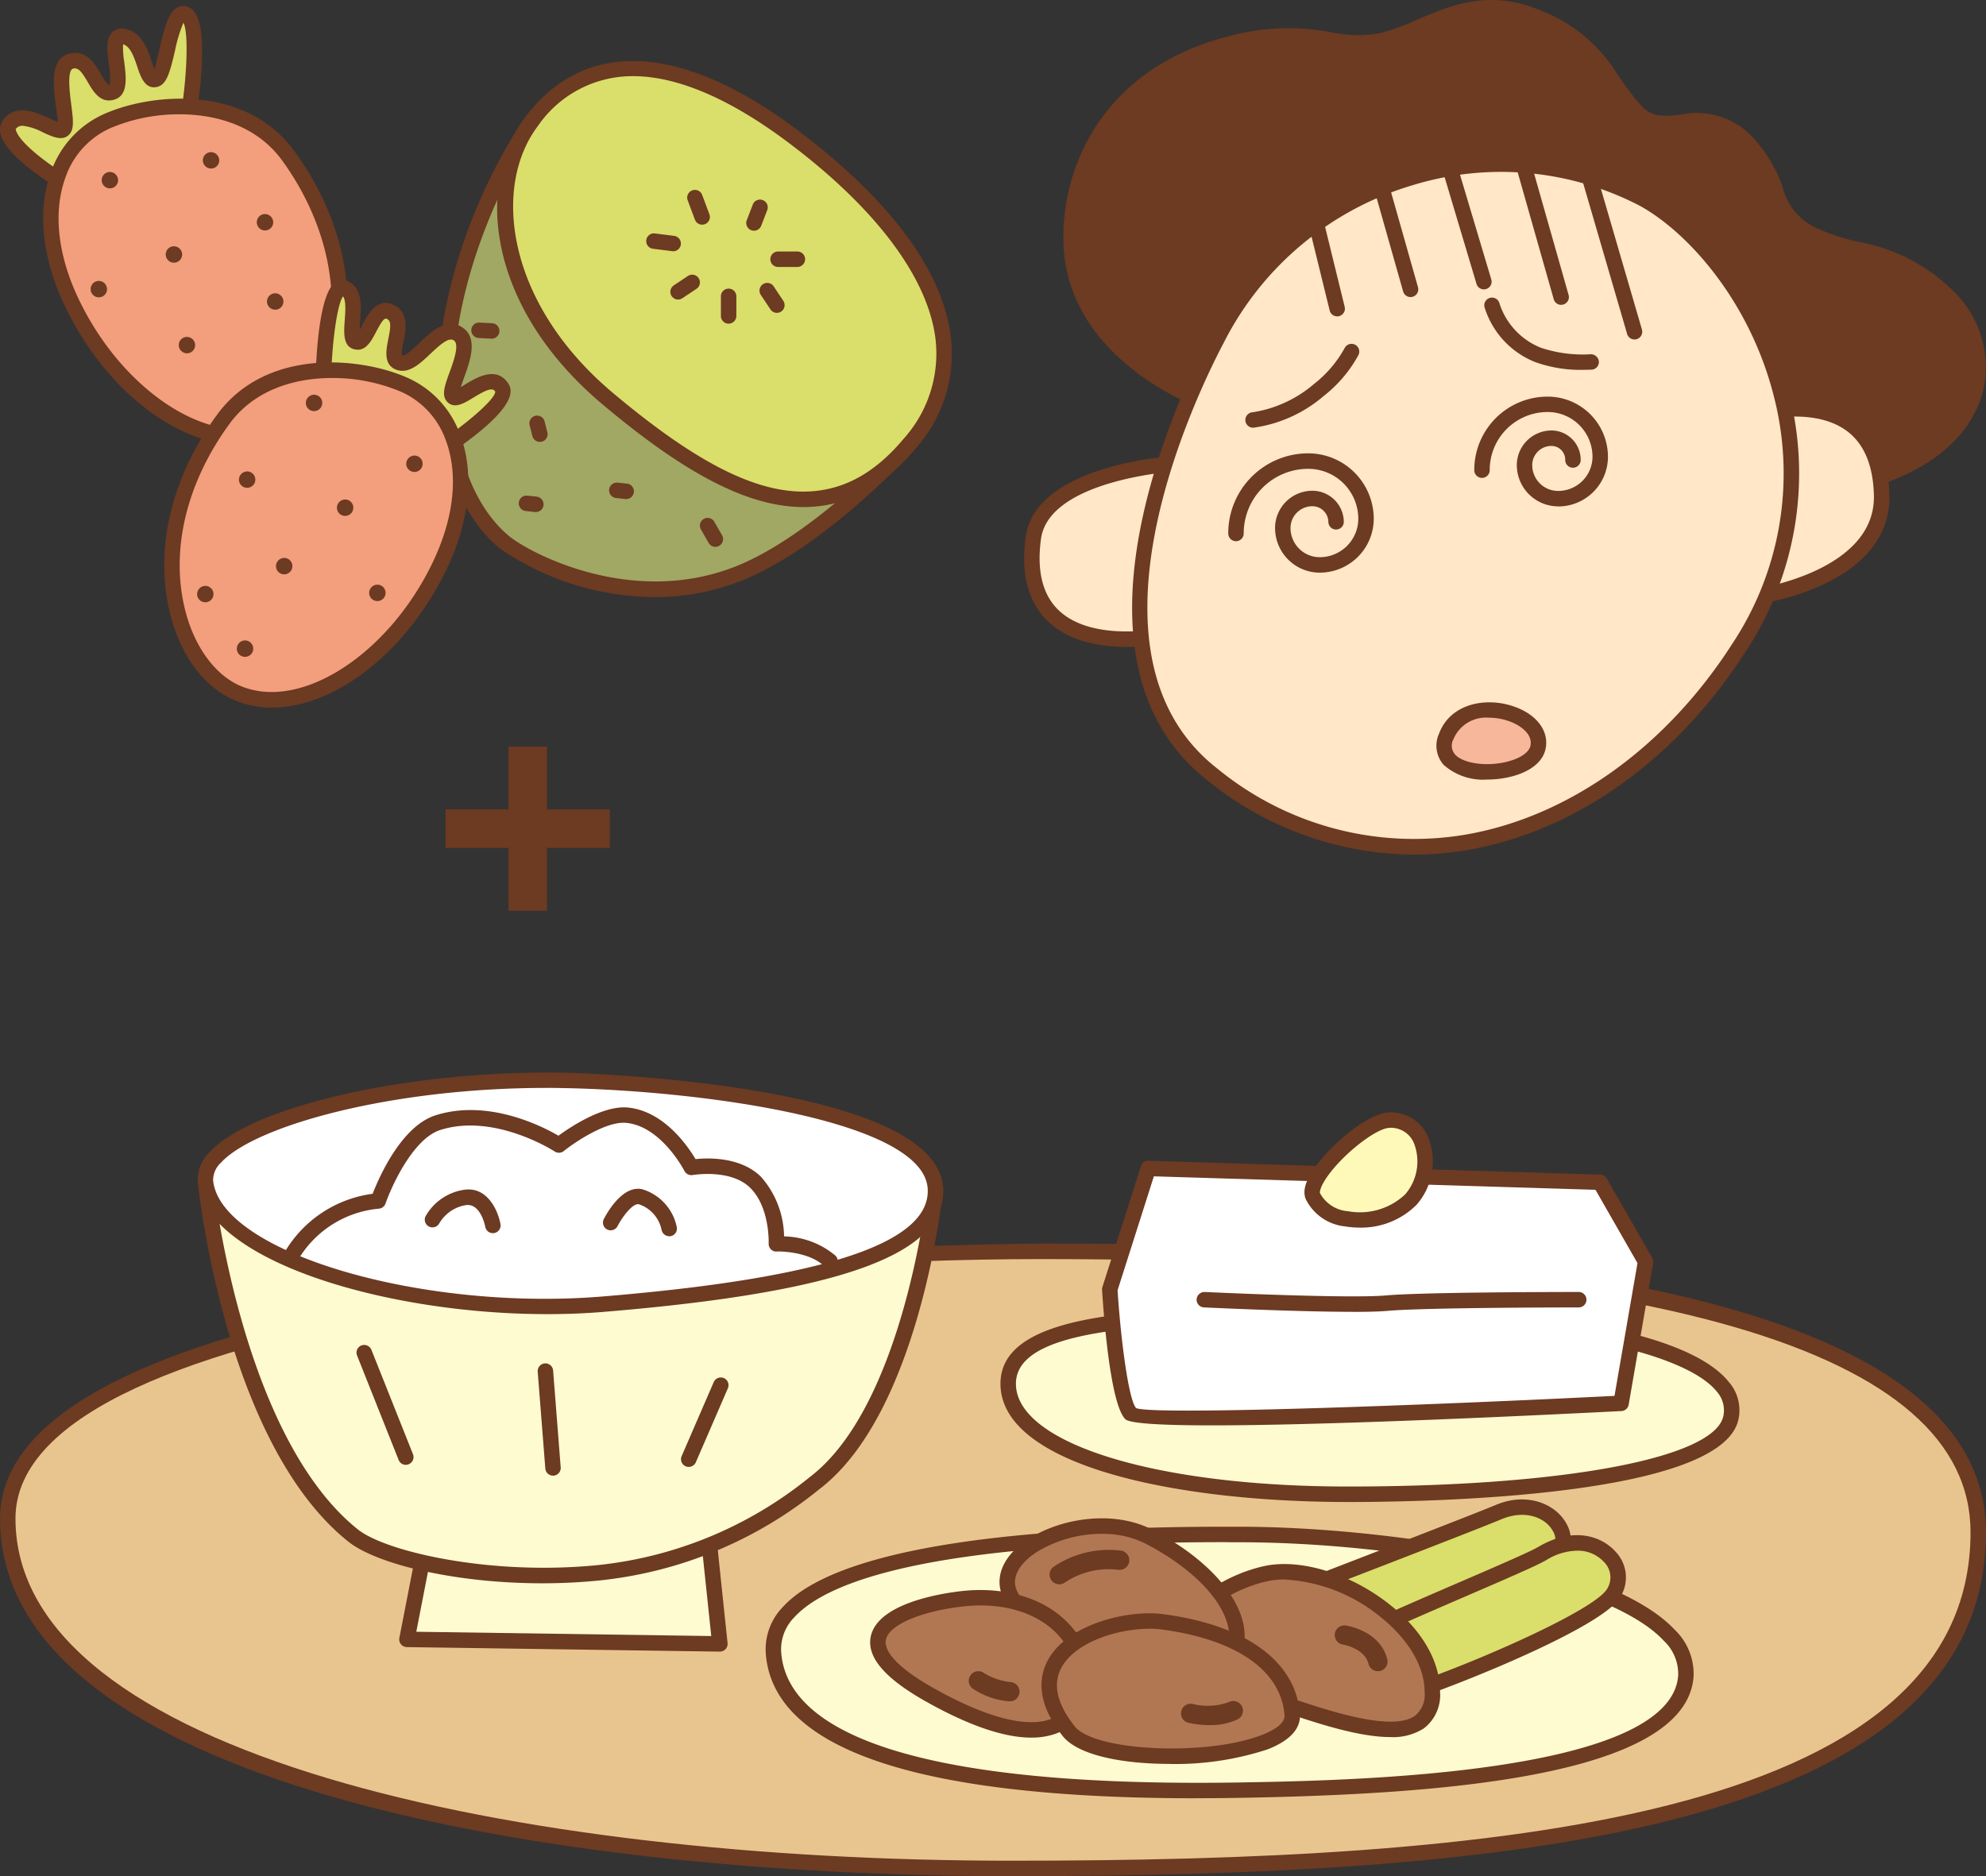<svg xmlns="http://www.w3.org/2000/svg" xmlns:xlink="http://www.w3.org/1999/xlink" width="171.632" height="162.175" viewBox="0 0 171.632 162.175"><rect x="0" y="0" width="171.632" height="162.175" fill="#333333" stroke="none"/><defs><clipPath id="a"><rect width="171.632" height="162.175" fill="none"/></clipPath></defs><g transform="translate(0 -0.001)"><g transform="translate(0 0.001)" clip-path="url(#a)"><path d="M66.717,34.316S55.9,30.354,55.483,20.917c-.317-7.236,3.832-14.846,13.741-17.391,7-1.8,9.205.612,13.105-.277s7.591-4.456,13.455-2c5.085,2.124,5.56,4.693,8.317,7.908s6.089-1.417,10.225,3.411c2.759,3.217,1.572,5.762,5.4,7.538s6.779.9,11.273,5.028c4.688,4.3,4.441,12.895-6.779,16.182" transform="translate(37.095 0.268)" fill="#6d3a22"/><path d="M124.482,42.254a.668.668,0,0,1-.187-1.308c5-1.464,8.187-4.159,8.985-7.59a7.807,7.807,0,0,0-2.47-7.46,14.088,14.088,0,0,0-7.233-3.665,19.768,19.768,0,0,1-3.872-1.252,6.518,6.518,0,0,1-3.716-4.291,10.576,10.576,0,0,0-1.9-3.416c-2.048-2.393-3.751-2.211-5.56-2.029-1.5.159-3.2.33-4.664-1.383a31.227,31.227,0,0,1-1.912-2.522,12.236,12.236,0,0,0-6.154-5.205c-3.932-1.647-6.812-.411-9.6.788a20.308,20.308,0,0,1-3.454,1.247,11.749,11.749,0,0,1-4.734-.057,18.262,18.262,0,0,0-8.354.33C59.469,7.055,56.136,14.79,56.415,21.155c.394,8.891,10.694,12.765,10.8,12.8a.668.668,0,0,1-.461,1.255c-.459-.167-11.239-4.227-11.67-14-.289-6.575,3.267-15.25,14.24-18.068a19.656,19.656,0,0,1,8.888-.355,10.635,10.635,0,0,0,4.235.075,19.24,19.24,0,0,0,3.224-1.173C88.569.449,91.855-.963,96.308.9a13.494,13.494,0,0,1,6.732,5.667c.546.776,1.11,1.577,1.834,2.421,1.015,1.187,2.064,1.078,3.514.926A6.643,6.643,0,0,1,115.1,12.4a11.85,11.85,0,0,1,2.136,3.8,5.228,5.228,0,0,0,3.034,3.563,18.405,18.405,0,0,0,3.625,1.166,15.387,15.387,0,0,1,7.82,3.977,9.154,9.154,0,0,1,2.869,8.748c-.529,2.27-2.52,6.4-9.913,8.566a.66.66,0,0,1-.187.028" transform="translate(36.829 0)" fill="#6d3a22"/><path d="M90.456,21.769s11.431-3.6,11.662,6.891c.16,7.168-10.649,8.713-10.649,8.713" transform="translate(60.496 14.161)" fill="#ffe7c7"/><path d="M91.735,38.309a.667.667,0,0,1-.093-1.328c.1-.015,10.22-1.549,10.074-8.037-.057-2.632-.866-4.526-2.4-5.631-3.127-2.246-8.337-.653-8.391-.637a.668.668,0,0,1-.4-1.275c.24-.073,5.892-1.807,9.566.824,1.9,1.362,2.9,3.611,2.964,6.689.172,7.672-10.755,9.322-11.221,9.387a.611.611,0,0,1-.1.008" transform="translate(60.228 13.893)" fill="#6d3a22"/><path d="M65.655,24.024s-11.319.724-12.092,6.4c-1.509,11.086,11.019,8.489,11.019,8.489" transform="translate(35.738 16.067)" fill="#ffe7c7"/><path d="M61.887,40.119c-2.113,0-4.854-.4-6.74-2.159-1.754-1.637-2.42-4.112-1.978-7.354.836-6.15,12.227-6.949,12.711-6.981a.7.7,0,0,1,.708.624.667.667,0,0,1-.622.709c-.108.007-10.784.754-11.473,5.826-.381,2.787.147,4.873,1.562,6.2,2.885,2.7,8.6,1.56,8.659,1.55a.667.667,0,1,1,.27,1.307,16.475,16.475,0,0,1-3.1.282" transform="translate(35.47 15.799)" fill="#6d3a22"/><path d="M65.714,23.607c-2.213,4.19-13.7,27.267-.39,37.652,15.595,12.174,34.908,5.5,45.455-10.9s.736-33.875-8.169-38.831c-10.775-6-28.636-3.54-36.9,12.084" transform="translate(39.46 5.695)" fill="#ffe7c7"/><path d="M82.912,68.443a28.568,28.568,0,0,1-17.748-6.392c-13.557-10.579-2.2-33.919.21-38.489A28.129,28.129,0,0,1,82.513,9.3a27.336,27.336,0,0,1,20.671,1.911c4.549,2.532,10.091,8.876,12.214,17.342a27.978,27.978,0,0,1-3.808,22.434c-5.958,9.264-14.7,15.482-23.984,17.059a28.037,28.037,0,0,1-4.694.4M66.554,24.184h0C64.228,28.592,53.267,51.074,65.985,61a26.8,26.8,0,0,0,21.4,5.726c8.916-1.514,17.33-7.516,23.084-16.466A26.648,26.648,0,0,0,114.1,28.875c-2.024-8.079-7.269-14.11-11.566-16.5a25.976,25.976,0,0,0-19.643-1.8A26.817,26.817,0,0,0,66.554,24.184" transform="translate(39.21 5.428)" fill="#6d3a22"/><path d="M65.168,25.062a.668.668,0,0,1-.047-1.335,10.655,10.655,0,0,0,5.3-2.446,10.16,10.16,0,0,0,2.645-3.1.668.668,0,0,1,1.207.572,11.315,11.315,0,0,1-3.012,3.563,11.771,11.771,0,0,1-6.044,2.74l-.045,0" transform="translate(43.138 11.909)" fill="#6d3a22"/><path d="M85.493,21.663a11.515,11.515,0,0,1-4.262-.684,7.46,7.46,0,0,1-4.352-4.761.668.668,0,0,1,1.305-.285,6.141,6.141,0,0,0,3.6,3.83,11.414,11.414,0,0,0,4.287.554.694.694,0,0,1,.7.632.666.666,0,0,1-.631.7c-.035,0-.279.013-.649.013" transform="translate(51.406 10.304)" fill="#6d3a22"/><path d="M82.894,40.011c.674-3.091-6.432-4.948-7.93-.95s7.3,3.823,7.93.95" transform="translate(50.02 24.597)" fill="#f7b79b"/><path d="M78.763,43.052a5.123,5.123,0,0,1-3.758-1.27,2.512,2.512,0,0,1-.4-2.688c.946-2.525,3.827-3.146,6.176-2.45,2.166.637,3.384,2.156,3.031,3.777-.237,1.086-1.263,1.924-2.89,2.358a8.494,8.494,0,0,1-2.159.274m.155-5.345a3.036,3.036,0,0,0-3.062,1.856,1.156,1.156,0,0,0,.139,1.325c.721.8,2.824,1.073,4.584.6,1.086-.289,1.809-.794,1.929-1.352.225-1.028-.933-1.867-2.1-2.211a5.307,5.307,0,0,0-1.487-.219" transform="translate(49.754 24.329)" fill="#6d3a22"/><path d="M71.514,33.794a3.865,3.865,0,0,1-3.862-3.86,3.226,3.226,0,0,1,3.226-3.219,2.715,2.715,0,0,1,2.715,2.71.668.668,0,0,1-1.335,0,1.378,1.378,0,0,0-1.38-1.373,1.887,1.887,0,0,0-1.891,1.882,2.527,2.527,0,0,0,2.527,2.523,3.328,3.328,0,0,0,3.331-3.321,4.328,4.328,0,0,0-4.329-4.317,5.575,5.575,0,0,0-5.574,5.562.668.668,0,1,1-1.335,0,6.912,6.912,0,0,1,6.909-6.9,5.666,5.666,0,0,1,5.664,5.654,4.667,4.667,0,0,1-4.666,4.658" transform="translate(42.54 15.705)" fill="#6d3a22"/><path d="M83.6,30.033a3.575,3.575,0,0,1-3.575-3.568,3,3,0,0,1,3-2.991A2.532,2.532,0,0,1,85.545,26a.668.668,0,1,1-1.335,0,1.192,1.192,0,0,0-1.193-1.19,1.658,1.658,0,0,0-1.66,1.654A2.237,2.237,0,0,0,83.6,28.7a2.966,2.966,0,0,0,2.967-2.957,3.874,3.874,0,0,0-3.877-3.865,5.007,5.007,0,0,0-5.006,5,.668.668,0,1,1-1.335,0,6.344,6.344,0,0,1,6.341-6.331,5.212,5.212,0,0,1,5.212,5.2,4.3,4.3,0,0,1-4.3,4.294" transform="translate(51.059 13.736)" fill="#6d3a22"/><path d="M70.251,19.924a.667.667,0,0,1-.648-.509l-1.839-7.493a.668.668,0,1,1,1.3-.319L70.9,19.1a.667.667,0,0,1-.489.808.658.658,0,0,1-.16.02" transform="translate(45.308 7.421)" fill="#6d3a22"/><path d="M74.319,19.459a.669.669,0,0,1-.642-.486l-2.5-8.823a.668.668,0,0,1,1.285-.365l2.5,8.823a.667.667,0,0,1-.461.824.624.624,0,0,1-.182.027" transform="translate(47.583 6.219)" fill="#6d3a22"/><path d="M78.25,19.328a.666.666,0,0,1-.639-.477L74.775,9.36a.668.668,0,0,1,1.28-.38l2.834,9.489a.665.665,0,0,1-.449.829.629.629,0,0,1-.19.03" transform="translate(49.99 5.686)" fill="#6d3a22"/><path d="M82.386,20.8a.669.669,0,0,1-.642-.486L78.573,9.151a.668.668,0,1,1,1.285-.364l3.171,11.158a.667.667,0,0,1-.461.824.623.623,0,0,1-.182.027" transform="translate(52.532 5.552)" fill="#6d3a22"/><path d="M86.452,23.394a.668.668,0,0,1-.641-.481L81.975,9.755a.668.668,0,1,1,1.282-.374l3.837,13.157a.673.673,0,0,1-.641.856" transform="translate(54.806 5.951)" fill="#6d3a22"/><path d="M6.331,15.993s-7.022-4.012-5.784-5.7,4.064,1.041,4.683.407-1.17-5.475.688-5.9S7.954,7.923,9.4,7.5s-.8-5.235,1.06-4.813,1.662,3.912,2.7,3.7,1.228-6.443,2.675-5.6S16,9.647,16,9.647Z" transform="translate(0.268 0.474)" fill="#dade6a"/><path d="M6.6,16.929a.673.673,0,0,1-.332-.088C5.3,16.29.481,13.442.038,11.361a1.45,1.45,0,0,1,.237-1.2c1.078-1.472,2.905-.634,4-.137.22.1.517.237.731.312C4.97,10.052,4.891,9.46,4.833,9c-.232-1.767-.547-4.187,1.2-4.583,1.455-.345,2.2.945,2.7,1.791.239.411.547.946.749.918A6.2,6.2,0,0,0,9.4,5.3c-.145-1.18-.272-2.2.334-2.747A1.187,1.187,0,0,1,10.876,2.3c1.4.317,1.886,1.762,2.243,2.817.067.2.155.459.239.658.11-.414.315-1.28.461-1.9C14.273,1.944,14.609.744,15.411.4a1.122,1.122,0,0,1,1.023.08c1.6.936,1,6.38.5,9.539a.67.67,0,0,1-.294.454L6.964,16.819a.674.674,0,0,1-.365.11M1.954,10.665a.691.691,0,0,0-.6.289c.215,1.17,3.072,3.249,5.225,4.524l9.08-5.959c.541-3.543.619-6.956.194-7.762a12.714,12.714,0,0,0-.733,2.43c-.419,1.774-.694,2.945-1.56,3.121-1.033.227-1.407-.879-1.7-1.759-.277-.819-.589-1.744-1.225-1.931a7.694,7.694,0,0,0,.1,1.515c.17,1.367.364,2.915-.869,3.274C8.664,8.764,8.04,7.671,7.58,6.88c-.549-.943-.818-1.242-1.247-1.161-.566.128-.3,2.141-.177,3.109.167,1.285.277,2.133-.182,2.6-.571.584-1.39.207-2.258-.189a4.978,4.978,0,0,0-1.762-.577" transform="translate(0 0.207)" fill="#6d3a22"/><path d="M7.527,6.769C2.746,8.878,1.012,15.235,4.4,22.4c3.957,8.351,11.863,13.489,17.482,11.133s8.756-13.469,1.248-23.764C19.39,4.628,11.9,4.842,7.527,6.769" transform="translate(1.763 3.686)" fill="#f39e7c"/><path d="M19.2,35.037c-5.42,0-11.67-4.783-15.131-12.091C2.107,18.8,1.7,14.7,2.932,11.4A8.525,8.525,0,0,1,7.526,6.426C11.644,4.612,19.743,3.874,23.943,9.64c4.087,5.6,5.527,12.049,3.953,17.686-.963,3.448-2.96,6.029-5.484,7.084a8.236,8.236,0,0,1-3.211.627M14.012,6.461A15.173,15.173,0,0,0,8.067,7.647a7.226,7.226,0,0,0-3.885,4.222c-1.1,2.959-.713,6.69,1.095,10.507C9.086,30.415,16.7,35.365,21.9,33.178c2.113-.883,3.873-3.206,4.713-6.211,1.444-5.163.042-11.348-3.745-16.543C20.746,7.517,17.3,6.461,14.012,6.461M7.8,7.037h0Z" transform="translate(1.494 3.418)" fill="#6d3a22"/><path d="M6.683,9.634a.708.708,0,1,1-.708-.726.718.718,0,0,1,.708.726" transform="translate(3.523 5.957)" fill="#6d3a22"/><path d="M6.112,15.279a.709.709,0,1,1-.708-.728.72.72,0,0,1,.708.728" transform="translate(3.139 9.731)" fill="#6d3a22"/><path d="M10.673,18.179a.708.708,0,1,1-.708-.728.718.718,0,0,1,.708.728" transform="translate(6.192 11.671)" fill="#6d3a22"/><path d="M14.717,11.816a.709.709,0,1,1-.708-.728.718.718,0,0,1,.708.728" transform="translate(8.894 7.415)" fill="#6d3a22"/><path d="M10,13.482a.709.709,0,1,1-.708-.726.717.717,0,0,1,.708.726" transform="translate(5.741 8.531)" fill="#6d3a22"/><path d="M14.791,20.284a.709.709,0,1,1-.708-.728.718.718,0,0,1,.708.728" transform="translate(8.944 13.079)" fill="#6d3a22"/><path d="M11.921,8.607a.708.708,0,1,1-.708-.726.717.717,0,0,1,.708.726" transform="translate(7.026 5.271)" fill="#6d3a22"/><path d="M15.245,15.921a.709.709,0,1,1-.709-.729.718.718,0,0,1,.709.729" transform="translate(9.248 10.16)" fill="#6d3a22"/><rect width="14.191" height="3.338" transform="translate(38.511 69.956)" fill="#6d3a22"/><rect width="3.338" height="14.193" transform="translate(43.938 64.528)" fill="#6d3a22"/><path d="M30.529,6.288S23.723,15.847,23.093,27.8c-.325,6.163,1.55,12.009,5.133,14.907,2.1,1.7,10.924,6.241,20.035,2.727C55.4,42.673,63.189,34.149,63.189,34.149" transform="translate(15.42 4.205)" fill="#a0a863"/><path d="M41.436,47.673a23.793,23.793,0,0,1-13.364-4.182c-3.666-2.964-5.727-8.888-5.379-15.461.632-12.005,7.276-21.464,7.558-21.861a.668.668,0,1,1,1.088.774c-.067.093-6.7,9.551-7.314,21.159-.324,6.153,1.547,11.652,4.886,14.353,1.677,1.357,10.4,6.088,19.376,2.622,6.912-2.668,14.6-11.026,14.674-11.109a.667.667,0,0,1,.986.9c-.322.354-7.977,8.673-15.179,11.455a20.246,20.246,0,0,1-7.333,1.352" transform="translate(15.152 3.937)" fill="#6d3a22"/><path d="M26.2,18.1l-.035,0-1.126-.058a.668.668,0,0,1-.632-.7.661.661,0,0,1,.7-.632l1.126.058A.668.668,0,0,1,26.2,18.1" transform="translate(16.325 11.174)" fill="#6d3a22"/><path d="M28.321,23.8a.669.669,0,0,1-.646-.5l-.239-.938a.667.667,0,1,1,1.293-.33l.239.94a.667.667,0,0,1-.482.811.624.624,0,0,1-.165.022" transform="translate(18.335 14.395)" fill="#6d3a22"/><path d="M33.02,26.421a.536.536,0,0,1-.072-.005l-.808-.087A.667.667,0,0,1,32.283,25l.808.087a.668.668,0,0,1-.07,1.332" transform="translate(21.097 16.719)" fill="#6d3a22"/><path d="M28.343,27.094a.494.494,0,0,1-.07-.005L27.464,27a.667.667,0,0,1,.139-1.327l.809.085a.668.668,0,0,1-.068,1.332" transform="translate(17.968 17.17)" fill="#6d3a22"/><path d="M37.577,29.32A.665.665,0,0,1,37,28.984l-.658-1.146a.667.667,0,1,1,1.156-.664l.658,1.145a.669.669,0,0,1-.577,1" transform="translate(24.245 17.949)" fill="#6d3a22"/><path d="M28.448,8.116c-3.98,5.272-3.316,15.652,6.565,23.959s18.774,12.648,26.095,3.9.154-19-10.43-26.826C42.233,2.908,33.836.977,28.448,8.116" transform="translate(17.501 2.377)" fill="#dade6a"/><path d="M52.222,41.713c-4.706,0-10.12-2.777-17.357-8.865C24.756,24.349,23.885,13.69,28.2,7.976c5.066-6.714,13.292-6.4,23.159.9,5.719,4.229,12.723,10.814,13.6,18.175A12.293,12.293,0,0,1,61.9,36.668c-2.542,3.036-5.455,4.718-8.659,5q-.5.048-1.02.047M37.484,4.468a9.909,9.909,0,0,0-8.22,4.312c-4,5.3-2.675,15.365,6.462,23.046,7.471,6.285,12.845,8.923,17.4,8.509,2.877-.25,5.414-1.732,7.752-4.526a11,11,0,0,0,2.754-8.6c-.641-5.375-5.282-11.5-13.068-17.262-3.877-2.864-8.634-5.48-13.08-5.48m-8.753,3.91h0Z" transform="translate(17.218 2.115)" fill="#6d3a22"/><path d="M36.88,12.842a.671.671,0,0,1-.626-.436l-.624-1.67a.667.667,0,1,1,1.25-.466l.626,1.67a.669.669,0,0,1-.392.859.719.719,0,0,1-.234.042" transform="translate(23.801 6.579)" fill="#6d3a22"/><path d="M35.8,13.635a.469.469,0,0,1-.083-.007l-1.665-.209a.666.666,0,0,1-.581-.744.659.659,0,0,1,.746-.579l1.665.209a.668.668,0,0,1-.082,1.33" transform="translate(22.382 8.084)" fill="#6d3a22"/><path d="M35.383,16.385a.669.669,0,0,1-.372-1.223l1.25-.834A.668.668,0,0,1,37,15.439l-1.25.834a.677.677,0,0,1-.37.112" transform="translate(23.217 9.508)" fill="#6d3a22"/><path d="M38,17.971a.668.668,0,0,1-.668-.668V15.634a.668.668,0,1,1,1.335,0V17.3a.668.668,0,0,1-.668.668" transform="translate(24.969 10.008)" fill="#6d3a22"/><path d="M40.834,17.242a.664.664,0,0,1-.556-.3l-.834-1.253a.667.667,0,0,1,1.111-.739l.834,1.253a.668.668,0,0,1-.556,1.038" transform="translate(26.305 9.801)" fill="#6d3a22"/><path d="M42.227,14.364H40.562a.668.668,0,0,1,0-1.337h1.665a.668.668,0,0,1,0,1.337" transform="translate(26.681 8.712)" fill="#6d3a22"/><path d="M39.314,13.029a.68.68,0,0,1-.24-.045.668.668,0,0,1-.384-.863l.521-1.353a.668.668,0,0,1,1.248.479L39.938,12.6a.671.671,0,0,1-.624.429" transform="translate(25.846 6.914)" fill="#6d3a22"/><path d="M26.41,29.272s6.645-4.291,5.786-5.684c-1.1-1.782-3.635,1.343-4.254.713s2.048-4.4.431-5.424c-1.652-1.053-3.576,2.922-5.02,2.5s.9-3.595-.831-4.4c-1.515-.7-1.891,2.8-2.924,2.592s.534-3.972-1-4.626c-1.652-.7-1.857,8-1.857,8Z" transform="translate(11.195 9.969)" fill="#dade6a"/><path d="M26.677,30.208a.677.677,0,0,1-.365-.108l-9.671-6.325a.665.665,0,0,1-.3-.576c.053-2.256.329-7.6,1.737-8.509a1.09,1.09,0,0,1,1.05-.088c1.285.547,1.161,2.233,1.07,3.461-.017.227-.038.514-.043.759.08-.164.177-.347.252-.487.464-.879,1.24-2.345,2.665-1.692,1.392.646,1.076,2.2.866,3.232a3.4,3.4,0,0,0-.123,1.151c.314.08,1.066-.679,1.534-1.12,1.028-.973,2.31-2.184,3.653-1.323,1.43.906.7,2.9.175,4.359-.087.24-.2.551-.282.816.128-.075.26-.157.37-.224.961-.586,2.747-1.68,3.768-.028.995,1.612-2.708,4.476-5.991,6.6a.66.66,0,0,1-.362.107m-8.993-7.346,8.993,5.881c2.807-1.857,5.195-3.965,5.195-4.6-.23-.345-.647-.244-1.912.532-.793.484-1.614.985-2.228.362-.541-.549-.235-1.388.187-2.552.354-.973.889-2.441.362-2.777-.429-.274-1.138.337-2.018,1.17s-1.814,1.707-2.829,1.41c-1.277-.37-.993-1.759-.808-2.678.224-1.095.255-1.58-.118-1.754-.214-.105-.427.159-.923,1.1-.406.771-.9,1.752-1.852,1.537-1.041-.212-.95-1.444-.869-2.53.052-.7.128-1.729-.154-2.053-.476.681-.923,3.69-1.026,6.951" transform="translate(10.927 9.702)" fill="#6d3a22"/><path d="M28.952,20.424c4.781,2.1,6.515,8.441,3.122,15.578-3.953,8.322-11.86,13.447-17.482,11.1S5.839,33.674,13.344,23.411c3.745-5.122,11.241-4.906,15.608-2.987" transform="translate(5.961 12.822)" fill="#f39e7c"/><path d="M17.819,48.608a8.28,8.28,0,0,1-3.212-.626c-2.525-1.055-4.524-3.635-5.485-7.079C7.556,35.286,9,28.864,13.078,23.284c4.2-5.742,12.3-5.01,16.416-3.2a8.519,8.519,0,0,1,4.6,4.971c1.223,3.291.818,7.376-1.143,11.5-3.461,7.283-9.709,12.05-15.131,12.05m5.188-28.487c-3.288,0-6.734,1.053-8.853,3.95-3.837,5.248-5.2,11.251-3.746,16.473.838,3,2.6,5.323,4.714,6.206,5.2,2.176,12.816-2.755,16.621-10.767,1.806-3.8,2.2-7.515,1.1-10.465A7.216,7.216,0,0,0,28.955,21.3a15.213,15.213,0,0,0-5.948-1.182" transform="translate(5.687 12.555)" fill="#6d3a22"/><path d="M17.448,26.6a.709.709,0,1,0,.708-.726.72.72,0,0,0-.708.726" transform="translate(11.669 17.302)" fill="#6d3a22"/><path d="M21.038,24.324a.708.708,0,1,0,.708-.726.718.718,0,0,0-.708.726" transform="translate(14.07 15.782)" fill="#6d3a22"/><path d="M10.208,31.073a.708.708,0,1,0,.708-.726.716.716,0,0,0-.708.726" transform="translate(6.827 20.296)" fill="#6d3a22"/><path d="M14.292,29.623A.709.709,0,1,0,15,28.9a.716.716,0,0,0-.708.726" transform="translate(9.558 19.326)" fill="#6d3a22"/><path d="M19.118,31.01a.709.709,0,1,0,.708-.726.719.719,0,0,0-.708.726" transform="translate(12.786 20.254)" fill="#6d3a22"/><path d="M12.264,33.9a.709.709,0,1,0,.711-.726.719.719,0,0,0-.711.726" transform="translate(8.202 22.185)" fill="#6d3a22"/><path d="M15.839,21.171a.709.709,0,1,0,.711-.726.718.718,0,0,0-.711.726" transform="translate(10.593 13.673)" fill="#6d3a22"/><path d="M12.374,25.146a.708.708,0,1,0,.708-.728.718.718,0,0,0-.708.728" transform="translate(8.276 16.331)" fill="#6d3a22"/><path d="M89.587,64.816C71.424,64.816.4,67.6.4,87.906s40.759,30.252,86.76,30.252S170.7,113.38,170.7,89.1,108.953,64.816,89.587,64.816" transform="translate(0.269 43.349)" fill="#e8c58e"/><path d="M87.432,119.093C47.1,119.093,0,110.995,0,88.174,0,64.687,88.955,64.415,89.855,64.415c20.226,0,81.776,0,81.776,24.95,0,26.2-42.562,29.728-84.2,29.728m2.423-53.342c-24.62,0-88.518,4.027-88.518,22.422,0,20.436,43.24,29.583,86.095,29.583,40.975,0,82.864-3.371,82.864-28.391,0-15.668-27.064-23.614-80.441-23.614" transform="translate(0.001 43.081)" fill="#6d3a22"/><path d="M22.618,80.258l-1.544,7.93,27.043.394-.9-8.568Z" transform="translate(14.095 53.514)" fill="#fffbd1"/><path d="M48.384,89.517h-.01l-27.043-.392a.668.668,0,0,1-.644-.8l1.545-7.93a.666.666,0,0,1,.646-.541l24.6-.244h.007a.665.665,0,0,1,.664.6l.9,8.568a.663.663,0,0,1-.169.519.676.676,0,0,1-.5.219M22.15,87.8l25.491.37-.761-7.218-23.443.234Z" transform="translate(13.827 53.246)" fill="#6d3a22"/><path d="M10.639,61.177s2.288,22.249,12.748,30.629C26,93.9,35.154,96,44.634,95.032a35.213,35.213,0,0,0,18.629-7.738c8.5-6.45,10.462-25.469,10.462-25.469" transform="translate(7.115 40.915)" fill="#fffbd1"/><path d="M40.011,96.211c-7.51,0-14.322-1.649-16.775-3.615-10.557-8.459-12.9-30.162-12.993-31.082a.665.665,0,0,1,.6-.731.646.646,0,0,1,.733.594c.022.22,2.38,22.068,12.5,30.175,2.406,1.927,11.463,4.022,20.763,3.084a34.733,34.733,0,0,0,18.293-7.606c8.169-6.2,10.181-24.818,10.2-25.005a.668.668,0,1,1,1.328.137c-.082.788-2.091,19.382-10.722,25.932a35.938,35.938,0,0,1-18.964,7.87,48.753,48.753,0,0,1-4.958.247" transform="translate(6.848 40.646)" fill="#6d3a22"/><path d="M22.725,80.026A.67.67,0,0,1,22.1,79.6l-3.591-9.025a.668.668,0,0,1,.372-.868.675.675,0,0,1,.868.375l3.593,9.025a.67.67,0,0,1-.374.868.712.712,0,0,1-.247.047" transform="translate(12.349 46.593)" fill="#6d3a22"/><path d="M29.168,80.327a.666.666,0,0,1-.664-.616l-.658-8.382a.668.668,0,0,1,1.332-.1l.656,8.381a.665.665,0,0,1-.612.718c-.018,0-.035,0-.053,0" transform="translate(18.622 47.225)" fill="#6d3a22"/><path d="M35.935,79.076a.681.681,0,0,1-.265-.055.668.668,0,0,1-.347-.879l2.764-6.382a.668.668,0,1,1,1.225.532l-2.764,6.382a.67.67,0,0,1-.612.4" transform="translate(23.586 47.723)" fill="#6d3a22"/><path d="M41.695,55.968c-16.124-.327-31.488,4.2-31.051,8.7.651,6.77,18.63,11.93,34.319,10.642s29.092-3.872,28.765-10c-.375-7.086-22.876-9.165-32.032-9.35" transform="translate(7.112 37.42)" fill="#fff"/><path d="M40.464,76.438C26.346,76.438,10.9,71.765,10.247,65a3.312,3.312,0,0,1,1.041-2.58c3.75-4.047,17.5-7.087,30.687-6.855.33.008,32.2.756,32.685,9.981.305,5.7-8.756,9-29.376,10.7-1.572.129-3.187.192-4.821.192m-.157-19.553c-13.274,0-25.074,3.242-28.039,6.443a2.065,2.065,0,0,0-.693,1.545c.594,6.173,17.856,11.325,33.6,10.043,19.194-1.582,28.4-4.623,28.154-9.3-.314-5.9-19.413-8.478-31.38-8.716q-.824-.018-1.642-.018" transform="translate(6.845 37.154)" fill="#6d3a22"/><path d="M15.122,69.837a9.812,9.812,0,0,1,7.448-4.656s1.984-5.762,5.157-6.77c5.066-1.61,10.46,1.936,10.46,1.936s3.513-2.805,5.881-2.58c3.436.324,5.562,4.516,5.562,4.516s3.595-.649,5.552,1.285,1.8,5.322,1.8,5.322,3.111-.072,4.628,1.489" transform="translate(10.113 38.625)" fill="#fff"/><path d="M61.877,71.311a.673.673,0,0,1-.479-.2c-1.293-1.328-4.11-1.322-4.134-1.287a.649.649,0,0,1-.492-.2.663.663,0,0,1-.189-.5c0-.03.118-3.117-1.6-4.814-1.684-1.66-4.933-1.106-4.966-1.1a.684.684,0,0,1-.713-.354c-.018-.04-2.006-3.87-5.03-4.155-1.727-.175-4.484,1.7-5.4,2.436a.667.667,0,0,1-.781.037c-.052-.033-5.2-3.354-9.893-1.857-2.335.743-4.2,4.838-4.728,6.353a.668.668,0,0,1-.6.449,9.058,9.058,0,0,0-6.905,4.329.667.667,0,0,1-1.148-.681,10.4,10.4,0,0,1,7.54-4.938c.537-1.387,2.468-5.841,5.437-6.784,4.549-1.445,9.227.953,10.62,1.764,1.013-.741,3.845-2.63,5.984-2.436,3.117.294,5.19,3.326,5.862,4.459,1.118-.115,3.91-.2,5.659,1.53a7.964,7.964,0,0,1,1.993,5.15,7.127,7.127,0,0,1,4.446,1.669.668.668,0,0,1-.479,1.135" transform="translate(9.846 38.359)" fill="#6d3a22"/><path d="M27.885,65.389a.671.671,0,0,1-.656-.547c-.015-.085-.409-2.066-1.682-1.876a3.257,3.257,0,0,0-2.293,1.575.668.668,0,0,1-1.19-.606,4.607,4.607,0,0,1,3.267-2.286c2.061-.36,3,1.784,3.211,2.955a.665.665,0,0,1-.537.773.587.587,0,0,1-.12.012" transform="translate(14.709 41.204)" fill="#6d3a22"/><path d="M36.955,65.677a.67.67,0,0,1-.654-.534,2.965,2.965,0,0,0-1.957-2.225c-.511-.133-1.423,1.05-1.864,1.909a.667.667,0,0,1-1.19-.6c.259-.512,1.64-3.031,3.371-2.6a4.319,4.319,0,0,1,2.95,3.261.667.667,0,0,1-.522.783.739.739,0,0,1-.134.013" transform="translate(20.877 41.179)" fill="#6d3a22"/><path d="M81.567,68.094c-15.445,0-29.357,0-29.357,5.971s13.015,9.554,29.357,9.554,32-1.916,33.089-6.568c1.213-5.175-10.994-8.956-33.089-8.956" transform="translate(34.918 45.541)" fill="#fffbd1"/><path d="M81.836,84.556c-14.946,0-30.025-3.162-30.025-10.223,0-6.639,13.914-6.639,30.025-6.639,17.656,0,29.658,2.368,32.93,6.5a3.712,3.712,0,0,1,.808,3.279c-1.535,6.572-26.212,7.084-33.738,7.084m0-15.525c-14.754,0-28.69,0-28.69,5.3,0,5.15,12.065,8.886,28.69,8.886,18.557,0,31.594-2.431,32.438-6.053a2.418,2.418,0,0,0-.554-2.146c-2.3-2.9-11.877-5.989-31.884-5.989" transform="translate(34.651 45.274)" fill="#6d3a22"/><path d="M60.8,60.521,57.472,70.969s.6,9.556,1.814,10.749,42.372-.9,42.372-.9l2.118-12.239-3.933-6.867Z" transform="translate(38.437 40.477)" fill="#fff"/><path d="M66.595,83c-4.244,0-7.121-.15-7.511-.534-1.293-1.273-1.866-8.881-2.011-11.181a.675.675,0,0,1,.03-.245l3.328-10.45a.633.633,0,0,1,.658-.464l39.043,1.2a.665.665,0,0,1,.557.334l3.933,6.865a.664.664,0,0,1,.078.447l-2.118,12.239a.668.668,0,0,1-.622.552C91.369,82.3,75.781,83,66.595,83M58.413,71.323c.287,4.444.978,9.569,1.609,10.188,1.624.639,26-.287,41.336-1.06l1.986-11.475-3.628-6.335L61.55,61.474Z" transform="translate(38.169 40.206)" fill="#6d3a22"/><path d="M75.459,68.636c-4.8,0-12.452-.364-12.856-.382a.668.668,0,0,1-.634-.7.686.686,0,0,1,.7-.634c.124.007,12.4.587,15.648.3,3.321-.3,16.159-.3,16.7-.3a.668.668,0,0,1,0,1.335c-.133,0-13.324,0-16.586.3-.684.06-1.734.085-2.974.085" transform="translate(41.443 44.756)" fill="#6d3a22"/><path d="M74.673,58.016c-2.119,0-7.326,4.958-6.66,6.568,1.11,2.688,6.356,2.688,8.474.3S78,58.016,74.673,58.016" transform="translate(45.447 38.801)" fill="#fff9b9"/><path d="M72.294,67.577a7.3,7.3,0,0,1-1.207-.1,4.269,4.269,0,0,1-3.424-2.37c-.267-.646-.052-1.479.661-2.543,1.332-1.991,4.7-4.948,6.617-4.948a3.493,3.493,0,0,1,3.3,2.136,5.689,5.689,0,0,1-.988,5.842,6.766,6.766,0,0,1-4.96,1.983m2.647-8.624c-1.188,0-4.174,2.36-5.507,4.354-.541.808-.569,1.212-.537,1.29A2.99,2.99,0,0,0,71.31,66.16a5.7,5.7,0,0,0,4.946-1.452,4.362,4.362,0,0,0,.768-4.409,2.152,2.152,0,0,0-2.083-1.347" transform="translate(45.179 38.534)" fill="#6d3a22"/><path d="M80.32,79.484c-5.459,0-41.162-.446-40.255,10.3s23.909,12.091,40.557,11.792,37.681-1.792,38.285-9.851S95.451,79.484,80.32,79.484" transform="translate(26.784 53.157)" fill="#fffbd1"/><path d="M76.884,102.549c-24,0-36.516-4.179-37.216-12.438a5.274,5.274,0,0,1,1.505-4.134c4.159-4.514,17.349-6.9,38.16-6.9.209,0,.414,0,.624,0h.631c12.192,0,31.936,2.772,37.655,8.936a5.263,5.263,0,0,1,1.6,4.027c-.659,8.768-22.539,10.171-38.94,10.467q-2.06.038-4.018.037m2.421-22.132c-25.763,0-34.425,3.508-37.151,6.465A3.94,3.94,0,0,0,41,90c.658,7.77,14.435,11.622,39.879,11.178,9.148-.162,36.989-.661,37.633-9.232a3.933,3.933,0,0,0-1.247-3.017c-4.876-5.257-22.834-8.508-36.675-8.508l-.634,0Z" transform="translate(26.517 52.89)" fill="#6d3a22"/><path d="M69.488,84.168s12.5-4.816,14.528-5.671c4.239-1.792,7.266,2.386,4.539,4.177s-14.525,6.27-17.25,6.568-4.843-2.984-1.817-5.075" transform="translate(45.483 52.207)" fill="#dade6a"/><path d="M71.238,90.2a3.657,3.657,0,0,1-3.434-2.29,3.372,3.372,0,0,1,1.575-4.022.735.735,0,0,1,.139-.073c.125-.048,12.518-4.823,14.51-5.662,2.794-1.183,5.25-.043,6.143,1.627a2.743,2.743,0,0,1-.978,3.721c-2.748,1.811-14.717,6.363-17.544,6.675a3.811,3.811,0,0,1-.411.023m-1.163-5.168a2.062,2.062,0,0,0-1.02,2.411A2.345,2.345,0,0,0,71.5,88.846c2.645-.292,14.372-4.761,16.957-6.463a1.406,1.406,0,0,0,.534-1.979c-.616-1.15-2.38-1.894-4.446-1.026-1.952.823-13.324,5.207-14.472,5.651" transform="translate(45.214 51.941)" fill="#6d3a22"/><path d="M87.355,80.833C85.466,81.95,70.409,88,69.2,89.194s-.756,5.971,6.053,3.878c4.374-1.34,16.346-6.268,18.16-8.656s-1.514-6.271-6.054-3.583" transform="translate(45.928 53.452)" fill="#dade6a"/><path d="M72.477,94.539a3.985,3.985,0,0,1-3.72-1.791A3.216,3.216,0,0,1,69,88.99c.758-.749,5.033-2.627,11.473-5.405,3.132-1.352,6.093-2.628,6.814-3.056,3.042-1.8,5.49-.908,6.662.406a3.206,3.206,0,0,1,.264,4.157c-2.058,2.708-14.685,7.723-18.5,8.891a11.168,11.168,0,0,1-3.237.556M90.623,80.858a5.237,5.237,0,0,0-2.658.819v0c-.794.469-3.655,1.7-6.966,3.132-4.152,1.792-10.428,4.5-11.064,5.128a1.942,1.942,0,0,0-.032,2.123c.741,1.242,2.715,1.477,5.419.643,4.9-1.5,16.252-6.351,17.826-8.422a1.877,1.877,0,0,0-.2-2.458,3.062,3.062,0,0,0-2.325-.966m-3,.245h0Z" transform="translate(45.659 53.18)" fill="#6d3a22"/><path d="M68.4,81.58c-5.277,1.173-11.415,6.607-3.006,9.609s17.421,6.607,17.421.6S73.807,80.378,68.4,81.58" transform="translate(40.965 54.448)" fill="#b17752"/><path d="M79.442,95.969c-3.2,0-7.787-1.649-12.568-3.371l-1.433-.512c-3.938-1.407-4.666-3.311-4.583-4.659.177-2.835,4.119-5.442,7.668-6.231,3.154-.7,7.55.651,10.936,3.366,2.769,2.22,4.292,4.881,4.292,7.493a3.623,3.623,0,0,1-1.412,3.172,4.979,4.979,0,0,1-2.9.743M70.285,82.348a6.666,6.666,0,0,0-1.469.152c-3.029.671-6.493,2.894-6.625,5.01-.1,1.614,1.956,2.7,3.7,3.318l1.437.516c5.649,2.031,12.052,4.337,14.248,2.79a2.346,2.346,0,0,0,.844-2.079c0-2.168-1.382-4.519-3.793-6.452a14.291,14.291,0,0,0-8.341-3.254m-1.614-.5h0Z" transform="translate(40.697 54.18)" fill="#6d3a22"/><path d="M72.859,88.15a.831.831,0,0,1-.808-.632c-.344-1.368-2.213-1.669-2.231-1.67a.835.835,0,0,1,.239-1.652c.122.018,2.994.454,3.61,2.919a.832.832,0,0,1-.606,1.011.849.849,0,0,1-.2.025" transform="translate(46.219 56.305)" fill="#6d3a22"/><path d="M64.443,79.976c-6.395-3.336-17.8,3.057-9.177,7.508S69.17,94.713,71.4,90.82s-2.023-8.271-6.954-10.844" transform="translate(34.885 52.867)" fill="#b17752"/><path d="M68.465,93.606c-3.049,0-7.393-2.243-12.968-5.12l-.27-.139c-2.774-1.434-3.413-3-3.461-4.062-.065-1.417.838-2.8,2.542-3.883,2.715-1.731,7.266-2.543,10.712-.748,4.027,2.1,6.9,4.956,7.688,7.64a5.126,5.126,0,0,1-.464,4.127,4.031,4.031,0,0,1-3.778,2.184m-7.85-13.622a10.834,10.834,0,0,0-5.59,1.544c-1.265.808-1.968,1.791-1.926,2.7.047,1.02.995,2.036,2.742,2.937l.269.139c8.84,4.561,13.168,6.613,14.976,3.459a3.836,3.836,0,0,0,.34-3.091c-.688-2.34-3.313-4.893-7.024-6.83a8.176,8.176,0,0,0-3.786-.854" transform="translate(34.618 52.597)" fill="#6d3a22"/><path d="M55.192,83.251a.835.835,0,0,1-.509-1.5A8.515,8.515,0,0,1,60.5,80.337.835.835,0,1,1,60.313,82,6.812,6.812,0,0,0,55.7,83.079a.828.828,0,0,1-.507.172" transform="translate(36.353 53.693)" fill="#6d3a22"/><path d="M52.794,82.845c-5.006.556-12.1,3.124-2.782,8.342,6.954,3.892,11.4,3.892,12.791.556,1.817-4.366-2.345-9.747-10.009-8.9" transform="translate(30.406 55.347)" fill="#b17752"/><path d="M58.991,95.116c-2.345,0-5.372-1.03-9.036-3.082-3.618-2.024-5.2-3.87-4.843-5.642.591-2.915,6.178-3.756,7.877-3.945,4.157-.452,7.82.846,9.8,3.493a6.385,6.385,0,0,1,.894,6.325A4.314,4.314,0,0,1,61.029,94.8a6.216,6.216,0,0,1-2.038.315M53.135,83.773c-3.693.411-6.453,1.6-6.714,2.884-.128.627.247,2.009,4.184,4.214C56.2,94,59.125,94.05,60.592,93.539a3,3,0,0,0,1.864-1.787,5,5,0,0,0-.733-5.013c-1.7-2.265-4.906-3.374-8.588-2.965" transform="translate(30.137 55.081)" fill="#6d3a22"/><path d="M53.716,89.168a.854.854,0,0,1-.13-.01A6.5,6.5,0,0,1,50.46,88.03a.834.834,0,0,1,1.073-1.277,5.54,5.54,0,0,0,2.311.756.834.834,0,0,1-.129,1.659" transform="translate(33.552 57.893)" fill="#6d3a22"/><path d="M64.12,84.031c-4.547-.6-13.511,2.64-8.1,9.455,2.733,3.444,19.6,2.633,19.316-1.408s-4.065-7.1-11.216-8.047" transform="translate(36.339 56.153)" fill="#b17752"/><path d="M64.986,96.581c-3.985,0-7.88-.721-9.222-2.411-2.406-3.032-2-5.277-1.235-6.629,1.774-3.129,7-4.3,9.946-3.9,7.172.95,11.471,4.107,11.793,8.661.06.859-.377,2.084-2.805,3.027a25.608,25.608,0,0,1-8.477,1.257M63.251,84.9c-2.653,0-6.3,1.09-7.56,3.3-.818,1.444-.442,3.172,1.12,5.138,1.712,2.158,11.383,2.6,16.169.743.754-.294,2.013-.9,1.957-1.691-.274-3.863-4.15-6.572-10.639-7.431a8.227,8.227,0,0,0-1.048-.063" transform="translate(36.072 55.887)" fill="#6d3a22"/><path d="M63.639,90.188a8.421,8.421,0,0,1-1.842-.2.834.834,0,0,1,.392-1.622A5.347,5.347,0,0,0,65.3,88.2a.834.834,0,1,1,.761,1.485,5.378,5.378,0,0,1-2.423.5" transform="translate(40.904 58.926)" fill="#6d3a22"/></g></g></svg>